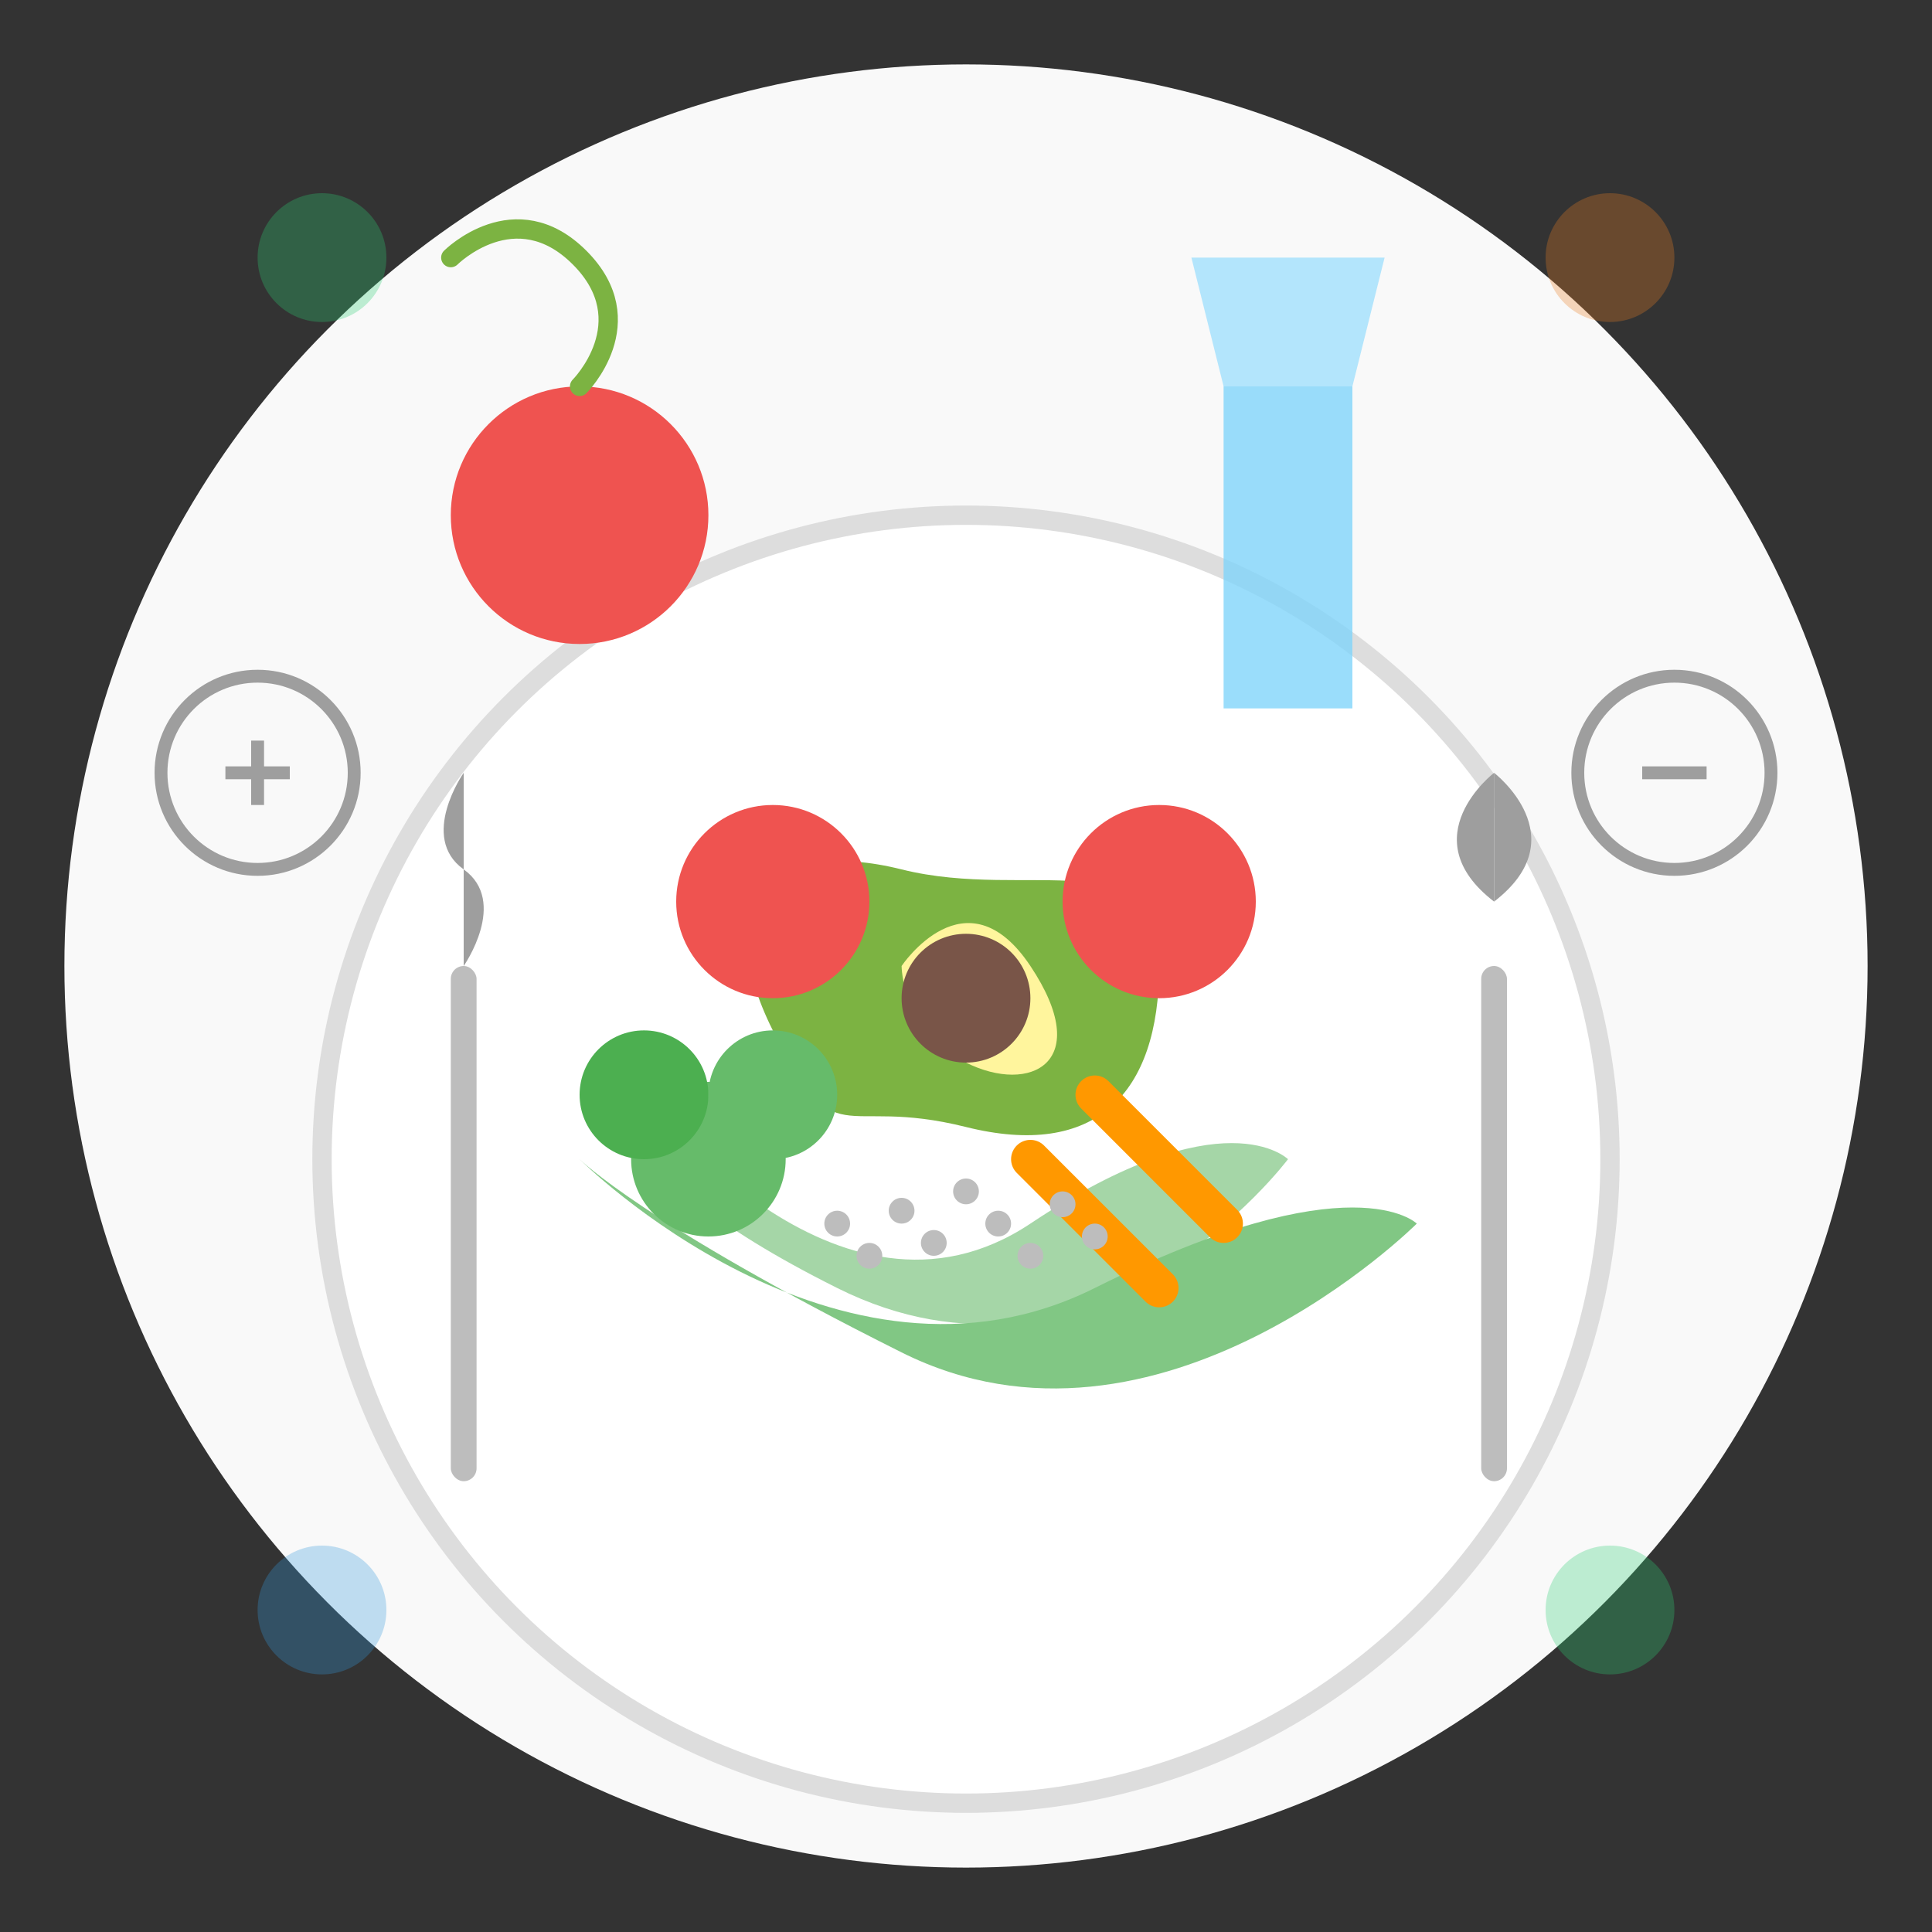 <svg width="300" height="300" viewBox="0 0 300 300" fill="none" xmlns="http://www.w3.org/2000/svg">
  <rect x="0" y="0" width="300" height="300" fill="#333333" stroke="none"/>
  <circle cx="150" cy="150" r="140" fill="#F9F9F9"/>
  
  <!-- Plate -->
  <circle cx="150" cy="180" r="100" fill="white" stroke="#DDDDDD" stroke-width="3"/>
  
  <!-- Vegetables and healthy food on the plate -->
  <!-- Lettuce base -->
  <path d="M100 170C100 170 130 210 160 190C190 170 200 180 200 180C200 180 170 220 130 200C90 180 100 170 100 170Z" fill="#A5D6A7"/>
  <path d="M90 180C90 180 130 220 170 200C210 180 220 190 220 190C220 190 180 230 140 210C100 190 90 180 90 180Z" fill="#81C784"/>
  
  <!-- Avocado half -->
  <path d="M120 160C110 140 120 130 140 135C160 140 180 130 180 150C180 170 170 180 150 175C130 170 130 180 120 160Z" fill="#7CB342"/>
  <path d="M140 150C140 150 150 135 160 150C170 165 160 170 150 165C140 160 140 150 140 150Z" fill="#FFF59D"/>
  <circle cx="150" cy="155" r="10" fill="#795548"/>
  
  <!-- Cherry tomatoes -->
  <circle cx="120" cy="140" r="15" fill="#EF5350"/>
  <circle cx="180" cy="140" r="15" fill="#EF5350"/>
  
  <!-- Broccoli -->
  <circle cx="110" cy="180" r="12" fill="#66BB6A"/>
  <circle cx="100" cy="170" r="10" fill="#4CAF50"/>
  <circle cx="120" cy="170" r="10" fill="#66BB6A"/>
  
  <!-- Carrot sticks -->
  <path d="M160 180L180 200" stroke="#FF9800" stroke-width="6" stroke-linecap="round"/>
  <path d="M170 170L190 190" stroke="#FF9800" stroke-width="6" stroke-linecap="round"/>
  
  <!-- Quinoa or grains -->
  <circle cx="130" cy="190" r="2" fill="#BDBDBD"/>
  <circle cx="135" cy="195" r="2" fill="#BDBDBD"/>
  <circle cx="140" cy="188" r="2" fill="#BDBDBD"/>
  <circle cx="145" cy="193" r="2" fill="#BDBDBD"/>
  <circle cx="150" cy="185" r="2" fill="#BDBDBD"/>
  <circle cx="155" cy="190" r="2" fill="#BDBDBD"/>
  <circle cx="160" cy="195" r="2" fill="#BDBDBD"/>
  <circle cx="165" cy="187" r="2" fill="#BDBDBD"/>
  <circle cx="170" cy="192" r="2" fill="#BDBDBD"/>
  
  <!-- Fork and knife -->
  <rect x="70" y="150" width="4" height="80" rx="2" fill="#BDBDBD"/>
  <path d="M72 150V120C72 120 65 130 72 135C79 140 72 150 72 150Z" fill="#9E9E9E"/>
  
  <rect x="230" y="150" width="4" height="80" rx="2" fill="#BDBDBD"/>
  <path d="M232 140V120C232 120 245 130 232 140Z" fill="#9E9E9E"/>
  <path d="M232 140V120C232 120 219 130 232 140Z" fill="#9E9E9E"/>
  
  <!-- Healthy food icons -->
  <!-- Apple -->
  <circle cx="90" cy="80" r="20" fill="#EF5350"/>
  <path d="M90 60C90 60 100 50 90 40C80 30 70 40 70 40" stroke="#7CB342" stroke-width="3" stroke-linecap="round"/>
  
  <!-- Glass of water/smoothie -->
  <path d="M210 60H190V110H210V60Z" fill="#81D4FA" opacity="0.8"/>
  <path d="M190 60H210L215 40H185L190 60Z" fill="#B3E5FC"/>
  
  <!-- Decorative elements -->
  <circle cx="50" cy="40" r="10" fill="#2ECC71" opacity="0.3"/>
  <circle cx="250" cy="40" r="10" fill="#E67E22" opacity="0.3"/>
  <circle cx="50" cy="250" r="10" fill="#3498DB" opacity="0.3"/>
  <circle cx="250" cy="250" r="10" fill="#2ECC71" opacity="0.3"/>
  
  <!-- Measurement/nutrition info icons -->
  <circle cx="40" cy="120" r="15" stroke="#9E9E9E" stroke-width="2" fill="none"/>
  <path d="M35 120H45" stroke="#9E9E9E" stroke-width="2"/>
  <path d="M40 115V125" stroke="#9E9E9E" stroke-width="2"/>
  
  <circle cx="260" cy="120" r="15" stroke="#9E9E9E" stroke-width="2" fill="none"/>
  <path d="M255 120H265" stroke="#9E9E9E" stroke-width="2"/>
</svg>
